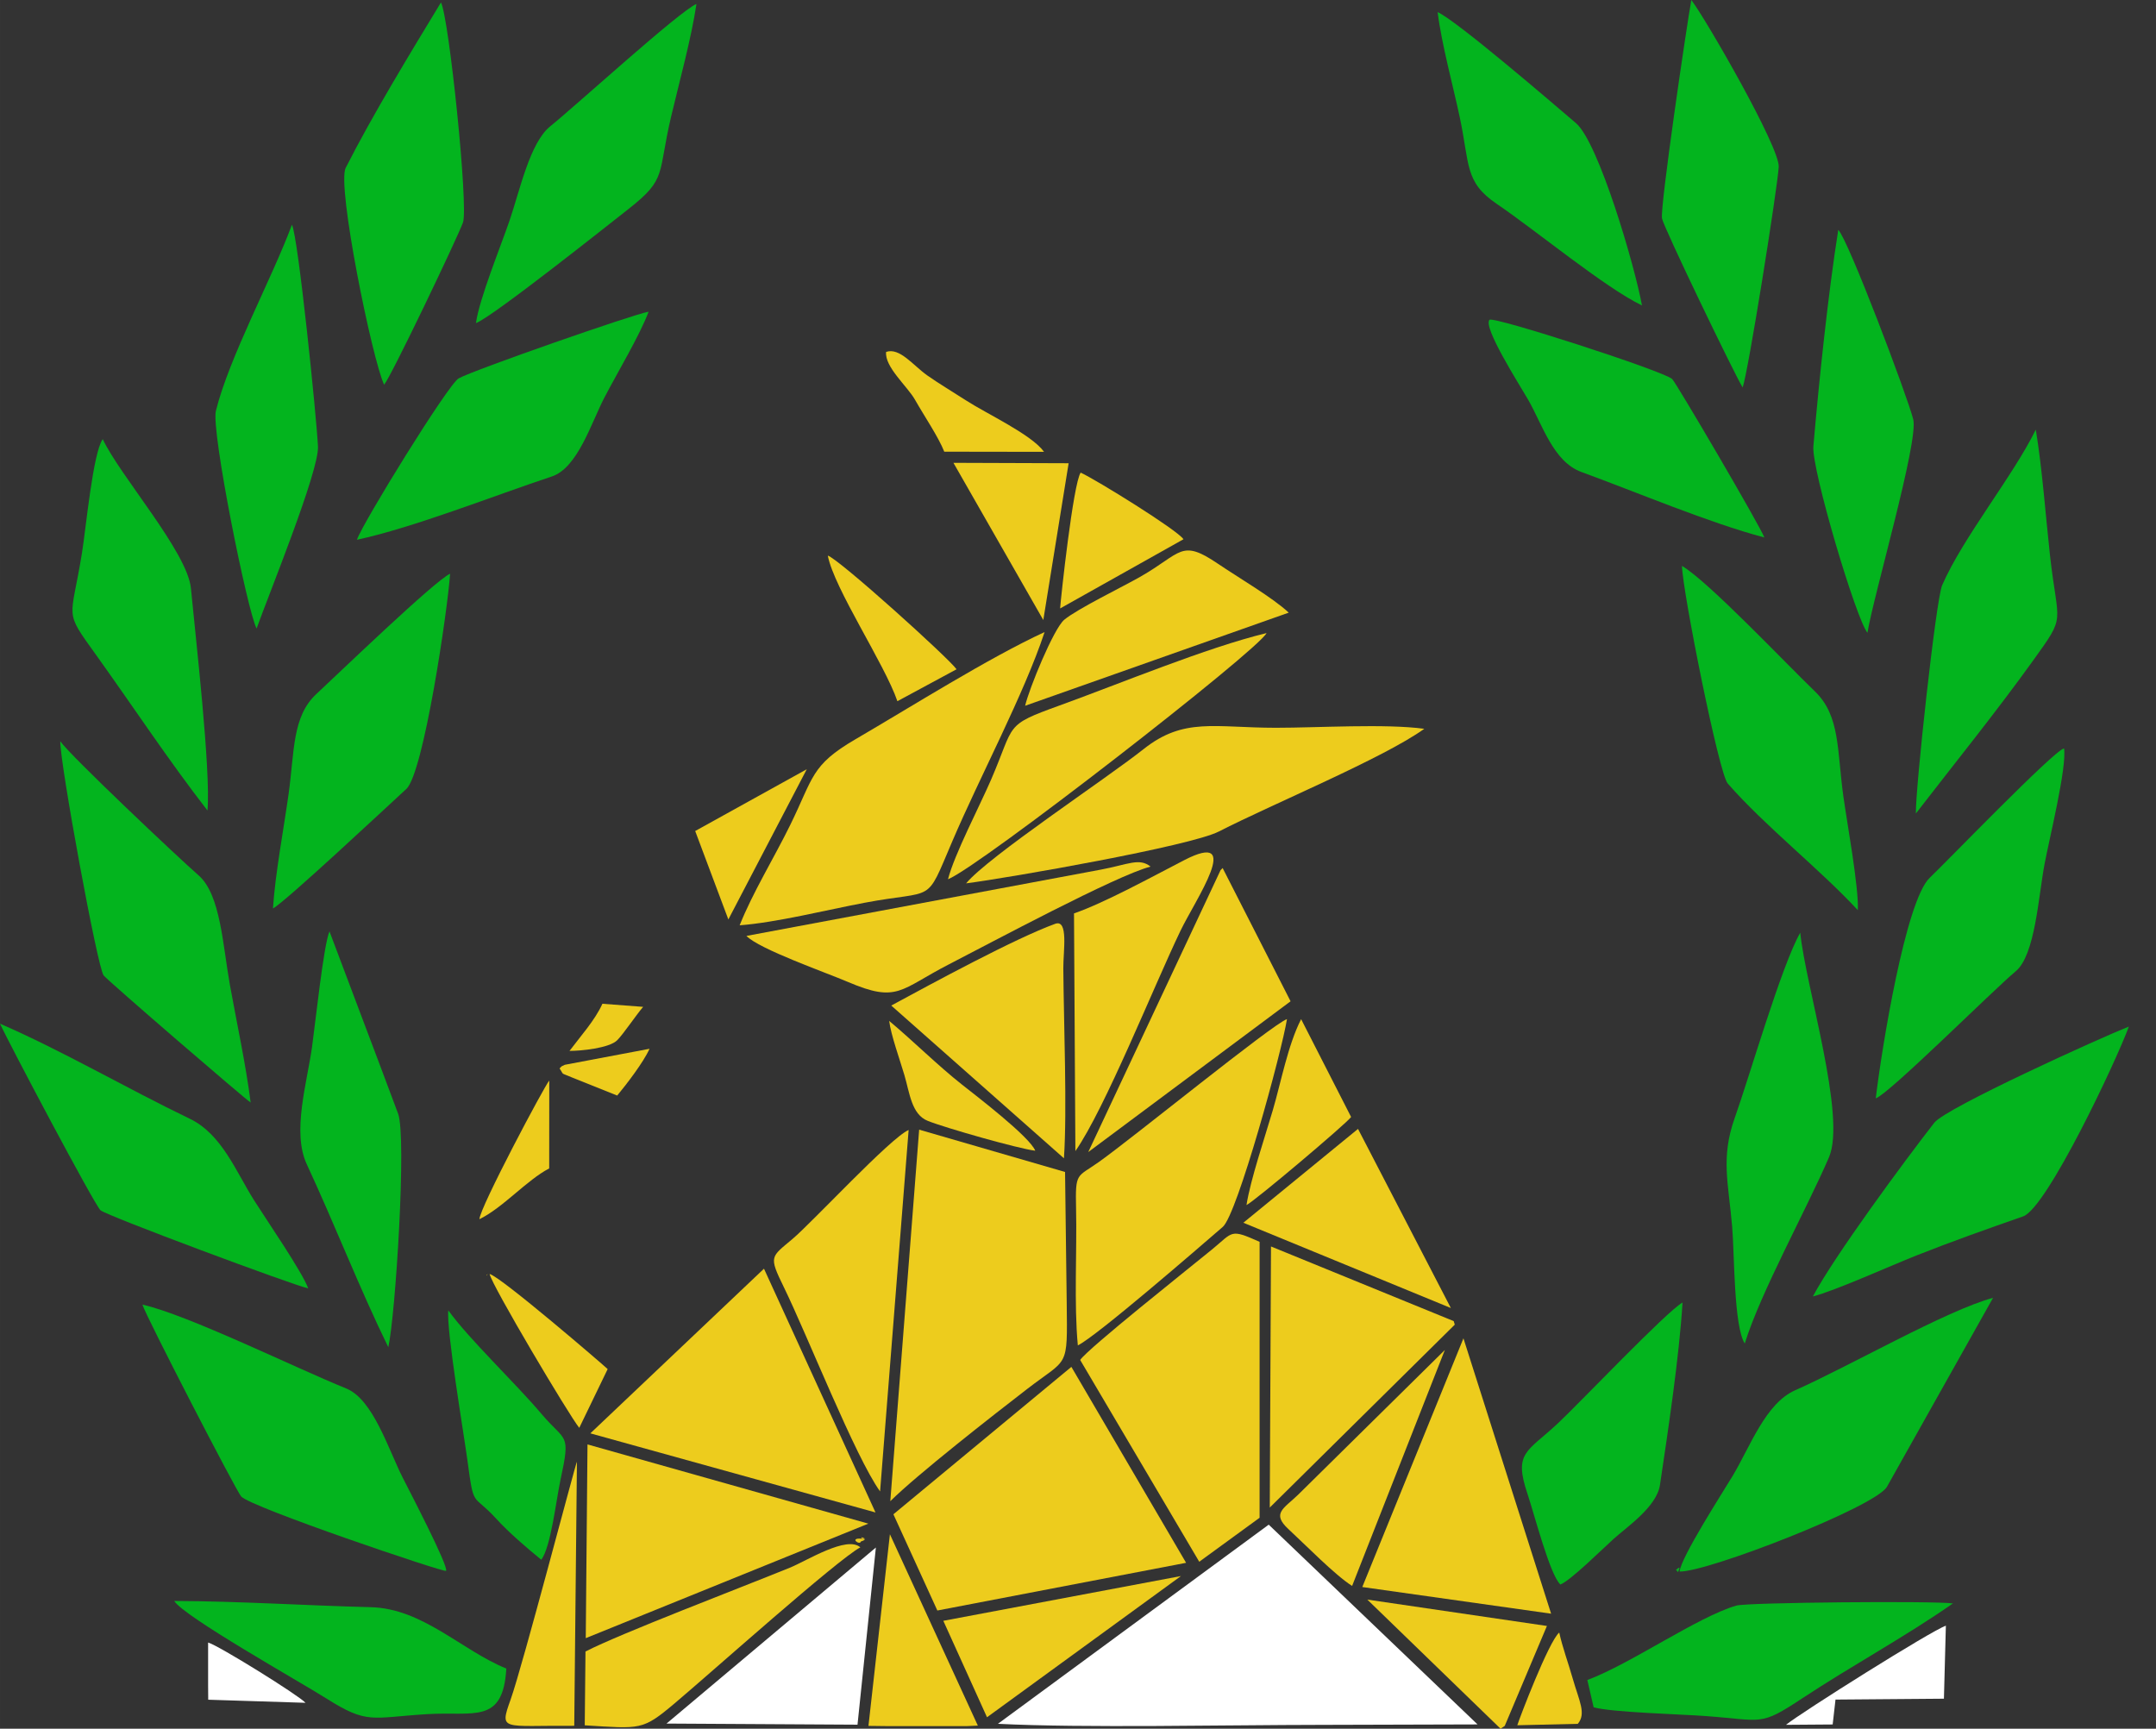 <?xml version="1.0" encoding="UTF-8"?>
<!DOCTYPE svg PUBLIC "-//W3C//DTD SVG 1.1//EN" "http://www.w3.org/Graphics/SVG/1.1/DTD/svg11.dtd">
<!-- Creator: CorelDRAW 2018 (64-Bit) -->
<svg xmlns="http://www.w3.org/2000/svg" xml:space="preserve" width="266.115mm" height="213.391mm" version="1.1" style="shape-rendering:geometricPrecision; text-rendering:geometricPrecision; image-rendering:optimizeQuality; fill-rule:evenodd; clip-rule:evenodd"
viewBox="0 0 1549.14 1242.22"
 xmlns:xlink="http://www.w3.org/1999/xlink">
 <rect x="0" y="0" width="1549.14" height="1242.22" fill="#333333" stroke="none"/>
 <defs>
  <style type="text/css">
   <![CDATA[
    .fil2 {fill:none}
    .fil3 {fill:#03B41E}
    .fil1 {fill:#EDCC1D}
    .fil0 {fill:white}
   ]]>
  </style>
 </defs>
 <g id="Слой_x0020_1">
  <path class="fil0" d="M717.04 1238.68c60.95,3.11 164.93,0.81 232.76,0.76l111.85 -0.32 -150.04 -143.54 -194.58 143.1z"/>
  <path class="fil1" d="M639.71 1078.71c19.32,-19.15 73.99,-61.86 98.22,-80.54 29.82,-22.99 29.06,-14.01 28.53,-62.03l-1.19 -93.99 -104.83 -30.41 -20.73 266.97z"/>
  <path class="fil2" d="M1460.99 883.64c15.76,-5.89 37.03,-61.21 46.59,-80.05 15.21,-29.97 29.21,-55.8 41.55,-84.99 -22.87,6.96 -158.93,70.88 -166.92,82.11 -34.8,48.96 -71.36,97.16 -103.48,149.24"/>
  <polygon class="fil1" points="641.93,1088.12 673.51,1157.27 852.24,1122.99 769.81,982.2 "/>
  <path class="fil1" d="M531.45 664.9c26.37,-1.98 62.64,-11.06 89.49,-16.15 51.76,-9.81 43.62,1.95 63.25,-44.07 19.81,-46.41 51.6,-105.86 66.38,-150.5 -40.51,18.73 -95.35,53.39 -135.98,77.08 -32.03,18.67 -30.02,27.39 -46.81,61.58 -11.82,24.07 -26.89,48.37 -36.32,72.07z"/>
  <path class="fil1" d="M776.12 977.21l85.57 145.02 43.36 -31.61 0.01 -198.27c-21.55,-9.6 -18.65,-7.24 -34.32,5.58 -18.14,14.84 -88.29,70.47 -94.62,79.29z"/>
  <path class="fil3" d="M102.33 937.48c2.41,8.17 67.24,133.62 70.94,137.83 6.84,7.77 145.96,54.78 147.2,53.48 2.36,-2.46 -26.86,-58.57 -31.18,-67.1 -10.29,-20.33 -21.23,-56.18 -40.59,-64 -36.03,-14.56 -114.1,-53.04 -146.38,-60.22z"/>
  <path class="fil3" d="M1206.83 1129.27c19.96,0.45 140.03,-46.22 148.93,-60.8l76.3 -135.88c-33.06,8.79 -105,50.03 -142.18,66.41 -21.39,9.42 -32.44,40.8 -44.93,61.54 -7.58,12.59 -37.07,58.34 -38.12,68.72zm-2.5 -1.28c-0.38,0.34 0.96,0.68 0.96,1.2 0,0.21 0.41,0.53 0.39,0.49 -0.08,-0.1 3.17,-5.71 -1.35,-1.7z"/>
  <path class="fil1" d="M774.45 966.77c13.56,-6.64 86.4,-69.82 104.15,-85.16 10.44,-9.02 42.4,-125.92 46.13,-149.31 -10.47,3.61 -110.2,84.93 -135.14,102.65 -15.89,11.29 -17,7.02 -16.41,33.36 0.7,31 -1.56,68.53 1.27,98.45z"/>
  <polygon class="fil1" points="424.18,1029.97 629.07,1086.81 548.94,911.65 "/>
  <path class="fil1" d="M694.19 634.76c31.93,-4.16 161.19,-26.78 181.66,-37.29 38.38,-19.7 118.13,-52.62 147.54,-73.76 -27.72,-3.82 -76.71,-0.73 -106.7,-0.75 -44.07,-0.02 -65.99,-7.63 -94.89,15.25 -27.68,21.92 -111.32,77.04 -127.62,96.54z"/>
  <path class="fil3" d="M1302.58 931.58c15.89,-4.03 55.24,-21.82 74.55,-29.48 25.34,-10.05 51.35,-19.24 76.56,-28.05 17.07,-5.96 67.27,-112.39 75.94,-136.39 -19.58,7.7 -131.37,58.31 -139.77,69.08 -21.5,27.57 -71.47,95.33 -87.28,124.85z"/>
  <path class="fil3" d="M180.1 792.22c-3.45,-27.27 -10,-57.17 -14.89,-84.37 -5.21,-29 -6.75,-65.07 -22.51,-78.83 -14.75,-12.89 -92.12,-85.93 -99.4,-96.37 -0.22,15.79 26.75,162.82 31.18,168.29 3.36,4.15 103.07,90.1 105.62,91.29z"/>
  <path class="fil3" d="M221.45 925.8c-3.97,-11.39 -30.59,-50.13 -39.01,-63.49 -12.88,-20.44 -23.1,-47.33 -46.03,-58.38 -45.45,-21.9 -91.86,-49.02 -136.4,-68.34 5.77,12.84 67.94,130.35 72.23,134.1 4.48,3.91 137.37,53.47 149.22,56.12z"/>
  <polygon class="fil1" points="420.88,1177.14 623.94,1094.85 422.13,1037.92 "/>
  <path class="fil3" d="M256.45 387.86c40.4,-8.61 99.64,-32.1 140.03,-45.47 18.57,-6.15 28.3,-38.44 37.8,-56.71 9.55,-18.35 25.39,-44.67 31.76,-61.69 -9.66,1.38 -126.17,42.03 -136.49,47.91 -7.59,4.33 -69,103.89 -73.1,115.96z"/>
  <path class="fil3" d="M1347.8 789.24c10.06,-3.65 84.3,-77.8 100.54,-91.3 13.95,-11.59 16.28,-53.36 20.69,-76.88 3.49,-18.58 16.13,-69.54 14.04,-83.27 -7.39,1.57 -84.07,81.14 -96.51,92.96 -17.28,16.41 -34.56,122.82 -38.77,158.5z"/>
  <path class="fil3" d="M196.11 652.8c8.42,-4.28 82.05,-73.22 95.86,-85.89 12.37,-11.36 29.6,-127.99 31.44,-154.63 -11.05,4.95 -80.83,72.25 -96.1,86.42 -17.42,16.17 -15.69,41.26 -19.91,71.54 -3.62,25.97 -9.59,57.16 -11.28,82.57z"/>
  <path class="fil3" d="M275.99 276.45c4.98,-5.7 52.16,-104.45 56.66,-116.53 4.08,-10.97 -10.02,-147.22 -15.81,-158.15 -21.52,35.48 -49.37,81.18 -68.46,118.87 -6.46,12.76 18.99,137.36 27.62,155.81z"/>
  <path class="fil3" d="M1334.89 654c0.84,-15.95 -7.85,-63.44 -10.39,-81.77 -4.62,-33.45 -2.25,-57.9 -20.44,-75.41 -21.28,-20.48 -76.55,-78.99 -95.52,-90.18 0.48,18.8 26.52,149.08 32.85,156.33 26.78,30.66 65.78,61.15 93.5,91.04z"/>
  <path class="fil3" d="M1376.61 584.55c27.61,-35.78 57.35,-72.51 84.12,-109.76 24.34,-33.86 17.9,-24.44 12.2,-76.12 -3.23,-29.33 -5.45,-61.13 -10.15,-89.96 -16.44,33.48 -52.34,77.51 -67.29,111.81 -4.45,10.21 -19.29,146.76 -18.88,164.02z"/>
  <path class="fil3" d="M1252.12 278.42c3.93,-10.51 24.86,-142.05 25.94,-158.45 0.92,-14.02 -52.82,-107.03 -62.79,-119.97 -3.22,17.44 -22.56,148.78 -21.08,156.95 1.19,6.55 52.04,111.85 57.93,121.47z"/>
  <path class="fil3" d="M149.07 582.4c2.52,-28.47 -8.59,-125.01 -11.89,-159.65 -2.48,-25.99 -50.97,-80.82 -63.36,-107.2 -7,9.73 -12.07,64.04 -14.9,81.67 -7.95,49.51 -13.5,40.48 10.06,73.32 26.53,36.98 52.04,75.71 80.09,111.86z"/>
  <path class="fil3" d="M341.99 232.17c11.41,-4.08 95.2,-70.68 109.73,-82.09 27.87,-21.89 20.61,-24.51 30.54,-66.49 5.88,-24.87 14.45,-55.92 18.16,-80.73 -11.88,4.81 -87.22,73.56 -104.98,87.83 -14.69,11.81 -21.75,45.66 -29.3,67.75 -6.43,18.81 -21.82,56.47 -24.15,73.72zm-1.23 -0.62c-2.87,3.71 1.35,-1.75 0,0z"/>
  <path class="fil3" d="M1140.54 1207.22l4.52 19.6c12.57,3.62 62.84,5.01 79.58,6.22 42.71,3.08 39.34,7.79 70.53,-12.8 35.47,-23.42 73.39,-43.86 108.05,-68.05 -12.27,-1.9 -147.68,-0.78 -155.64,1.55 -27.97,8.18 -75.71,41.79 -107.04,53.49z"/>
  <path class="fil3" d="M1267.72 386.19c-3.19,-8.55 -63.49,-111.35 -66.23,-113.84 -6.43,-5.84 -128.55,-45.3 -131.22,-42.55 -5.01,5.16 21.74,46.99 27.65,57.26 10.38,18.04 18.1,44.7 38.35,52.1 39.77,14.53 91.94,36.63 131.44,47.04z"/>
  <polygon class="fil1" points="978.84,1140.39 1114.51,1159.55 1051.52,961.69 "/>
  <polygon class="fil1" points="912.36,1083.29 1045.29,951.86 1044.53,949.32 913.24,895.68 "/>
  <path class="fil1" d="M632.36 1071.72l20.52 -259.75c-13.11,5.68 -69.06,66.15 -83.44,78.31 -15.66,13.23 -17.23,12.13 -6.26,34.58 16.89,34.56 51.36,122.11 69.19,146.86z"/>
  <path class="fil3" d="M184.37 451.63c7.96,-22.57 44.89,-112.86 44.1,-130.71 -0.9,-20.12 -14.33,-151.66 -18.72,-159.4 -14.31,38.55 -45.26,95.63 -54.63,133.75 -3.5,14.25 22.62,143.79 29.25,156.36z"/>
  <path class="fil3" d="M1253.66 965.42c11.31,-36.69 44.42,-96.38 60.52,-133.86 12.59,-29.3 -16.76,-122.73 -20.66,-161.35 -13.47,23.59 -36.31,102.87 -47.07,133.11 -10.14,28.52 -4.55,46.61 -1.84,78.22 1.65,19.22 1.11,71.58 9.05,83.88z"/>
  <path class="fil3" d="M1179.81 219.49c-5.14,-28.23 -31.11,-117.03 -47.42,-130.99 -15.91,-13.61 -85.77,-73.7 -99.41,-79.8 2.84,22.9 10.93,52.29 15.86,75.4 7.3,34.2 3.34,46.64 26.62,62.41 27.24,18.45 78.14,60.46 104.36,72.98z"/>
  <path class="fil3" d="M279.01 968.04c5.16,-22.94 13.27,-151.01 7.04,-167.76 -16.58,-44.56 -33.31,-88.23 -49.3,-130.98 -4.16,9.03 -10.33,67.24 -12.55,83.07 -3.66,26.03 -14.5,61.16 -3.8,84.18 20.33,43.73 38.1,89.67 58.6,131.49z"/>
  <path class="fil3" d="M363.81 1198.97c-32.23,-13.07 -59.93,-43.14 -97.44,-44.09 -47.09,-1.2 -94.23,-4.3 -141.18,-4.47 6.87,11.22 90.26,58.02 109.16,69.97 29.9,18.91 32.18,13.84 72.63,11.35 33.51,-2.07 54.48,7.61 56.83,-32.76z"/>
  <path class="fil3" d="M1121.18 1138.59c7.46,-2.96 30.2,-25.51 38.22,-32.77 9.32,-8.43 30.97,-22.97 33.33,-38.77 5.9,-39.47 13.84,-92.39 16.22,-131.09 -11.63,6.55 -73.65,71.88 -89.44,86.69 -22.33,20.95 -32.16,20.7 -21.88,51.1 4.64,13.74 16.09,58.22 23.56,64.83z"/>
  <path class="fil3" d="M1341.81 454.71c4.32,-26.69 36.94,-137.65 32.89,-153.43 -4.42,-17.25 -46.75,-129.17 -53.86,-136.12 -7.33,46.3 -13.73,107.46 -17.88,155.54 -1.41,16.37 30.62,123.95 38.85,134.01z"/>
  <path class="fil1" d="M640.39 722.56l124.08 109.77c2.36,-35.01 -0.15,-96.85 -0.45,-136.47 -0.09,-12.31 3.86,-35.54 -5.84,-32.03 -28.73,10.4 -88.71,42.99 -117.79,58.73z"/>
  <path class="fil1" d="M681.15 631.82c22.82,-9.06 222.97,-164.61 228.9,-176.91 -43.22,10.47 -105.51,36.4 -148.87,52.08 -40.06,14.49 -31.63,12.91 -49.06,53.24 -8.15,18.85 -26.48,53.95 -30.96,71.59z"/>
  <polygon class="fil1" points="781.92,827.86 927.31,719.5 878.5,623.76 877.02,625.24 "/>
  <path class="fil1" d="M771.7 656.35l0.99 170.79c21.23,-30.41 56.2,-118.08 75.51,-158.3 10.72,-22.33 46.02,-73.14 2.6,-50.71 -23.04,11.9 -57.31,30.72 -79.11,38.22z"/>
  <path class="fil1" d="M536.34 672.54c9.2,9.52 56.94,26.22 73.09,33.13 35.77,15.29 37.32,5.28 72.64,-12.84 28.67,-14.71 120.16,-63.89 144.65,-70.11 -8.13,-6.51 -16.09,-1.52 -35.64,2.15l-254.75 47.66z"/>
  <path class="fil1" d="M736.59 507.14l189.4 -66.91c-11.44,-10.75 -36.1,-25.13 -50.96,-35.2 -26.71,-18.1 -25.88,-7.6 -55.77,9.46 -12.54,7.15 -44.98,22.93 -54.53,30.81 -7.61,6.28 -25.47,49.96 -28.14,61.84z"/>
  <polygon class="fil0" points="478.92,1238.51 616.14,1239.31 629.34,1112 "/>
  <path class="fil1" d="M620.34 1106.23c0.24,0.19 0.77,-0.82 0.77,-0.5 0,0.13 0.33,-0.21 0.31,-0.2 -0.06,0.04 -5.03,-2.32 -1.08,0.71zm-1.6 -0.6c-8.83,-0.6 -0.76,5.1 -0.2,2.06 0.01,-0.04 5.97,-1.67 0.2,-2.06zm-198.05 81.11l-0.54 53.03c40.33,2.47 41.32,3.83 64.56,-15.76 27.09,-22.83 117.08,-103.42 133.46,-112.12 -9.66,-8.69 -38.5,9.68 -50.71,14.65 -35.52,14.46 -122.1,47.44 -146.77,60.19z"/>
  <path class="fil3" d="M388.94 1120.81c6.97,-9.57 10.55,-42.35 13.77,-57.32 7.47,-34.68 3.87,-26.78 -13.59,-47.43 -18.92,-22.39 -52.05,-53.7 -66.99,-74.44 -1.6,13.23 11.19,89 13.77,108.04 4.73,34.99 3.35,22.7 20.73,41.74 9.06,9.92 22.1,21.08 32.32,29.4z"/>
  <polygon class="fil1" points="893.37,878.63 1042.48,939.92 975.77,811.2 "/>
  <polygon class="fil1" points="677.8,1164.67 709.19,1233.98 848.54,1132.51 "/>
  <path class="fil1" d="M971.53 1139.6l66.62 -169.53 -105.51 104.08c-10.19,9.87 -19.2,13.24 -6.87,24.63 11.81,10.9 33.45,33.06 45.75,40.83z"/>
  <polygon class="fil1" points="624.01,1240.18 636.26,1240.33 653.79,1240.34 694.69,1240.35 702.61,1239.98 639.42,1102.46 "/>
  <polygon class="fil1" points="982.45,1149.42 1078.2,1242.22 1081.2,1240.18 1111.5,1168.37 "/>
  <path class="fil1" d="M412.61 1240.11l1.93 -189.77c-0.82,0.62 -39.04,146.77 -47.63,170.85 -8.27,23.18 -6.07,18.55 45.7,18.93z"/>
  <polygon class="fil1" points="749.64,445.54 767.84,332.87 685.07,332.58 "/>
  <path class="fil1" d="M761.72 437.22l88.64 -49.73c-4.38,-6.67 -62.5,-42.64 -73.87,-47.88 -5.38,7.87 -14.3,90.37 -14.76,97.61z"/>
  <path class="fil1" d="M895.64 865.92c5.6,-2.62 71.44,-58.2 75.17,-63.27l-35.92 -70.32c-9.52,18.63 -14.49,45.52 -20.38,65.55 -5.77,19.63 -16.03,49.81 -18.87,68.04z"/>
  <path class="fil1" d="M644.8 503.86l42.51 -22.94c-5.61,-8 -84.51,-79.26 -92.52,-81.68 4.56,23.7 40.75,77.65 50.01,104.62z"/>
  <polygon class="fil1" points="499.51,597.15 523.34,660.7 579.69,552.74 "/>
  <path class="fil1" d="M743.86 826.88c-3.93,-10.03 -42.88,-39.8 -52.55,-47.44 -17.66,-13.93 -34.95,-31.25 -52.41,-45.84 1.22,10.02 7.59,27.66 10.87,38.73 3.9,13.14 5.14,28.37 16.8,33.08 12.37,4.99 65.25,20.04 77.29,21.47z"/>
  <path class="fil1" d="M636.69 252.9c-1.09,10.85 15.25,24.58 20.82,34.44 6.54,11.58 16.72,26.49 20.97,37.23l71.7 0.11c-9.08,-12.54 -41.06,-27.24 -56.05,-36.94 -9.53,-6.17 -19.84,-12.3 -27.76,-17.9 -10.45,-7.39 -19.89,-20.31 -29.69,-16.95z"/>
  <path class="fil1" d="M349.6 916.67l0.85 -1.26c-0.1,0.15 -1.18,0.88 -0.85,1.26zm66.61 109.34l20.41 -42.22c-1.24,-1.39 -76.92,-66.59 -84.83,-68.32 1.69,8.32 56.98,101.39 64.42,110.54z"/>
  <path class="fil0" d="M1283.29 1239.41l33.53 -0.25 2.04 -17.89 77.9 -0.63 1.4 -52.45c-10.03,3.26 -104.05,62.42 -114.87,71.21z"/>
  <path class="fil1" d="M344.46 876.09c16.76,-8.11 34.06,-28.13 50.15,-36.49l0.05 -63.15c-3.32,3.63 -49.88,91.25 -50.2,99.64z"/>
  <path class="fil1" d="M1090.21 1239.72l43.47 -1.02c6.25,-7.36 0.96,-16.46 -3.65,-32.57 -3.43,-12 -7.25,-22.04 -9.68,-33.02 -7.53,6.3 -28.8,62.14 -30.13,66.62z"/>
  <path class="fil0" d="M149.53 1211.33l0.08 10.04 69.92 2.22c-5.11,-5.54 -62.7,-41.33 -70,-43.31l0 31.06z"/>
  <path class="fil1" d="M402.06 767.74c3.53,5.17 0.2,2.73 8.39,6.27l33.03 13.22c6.4,-7.71 18.91,-23.91 23.22,-33.6l-60.88 11.51c-3.29,1.57 -1.85,0.75 -3.75,2.6z"/>
  <path class="fil1" d="M409.2 755.15c7.77,0.05 28.64,-1.91 34.35,-7.73 4.53,-4.62 12.9,-17.2 18.55,-23.92l-29.25 -2.22c-5.33,11.82 -15.86,23.49 -23.64,33.87z"/>
 </g>
</svg>

